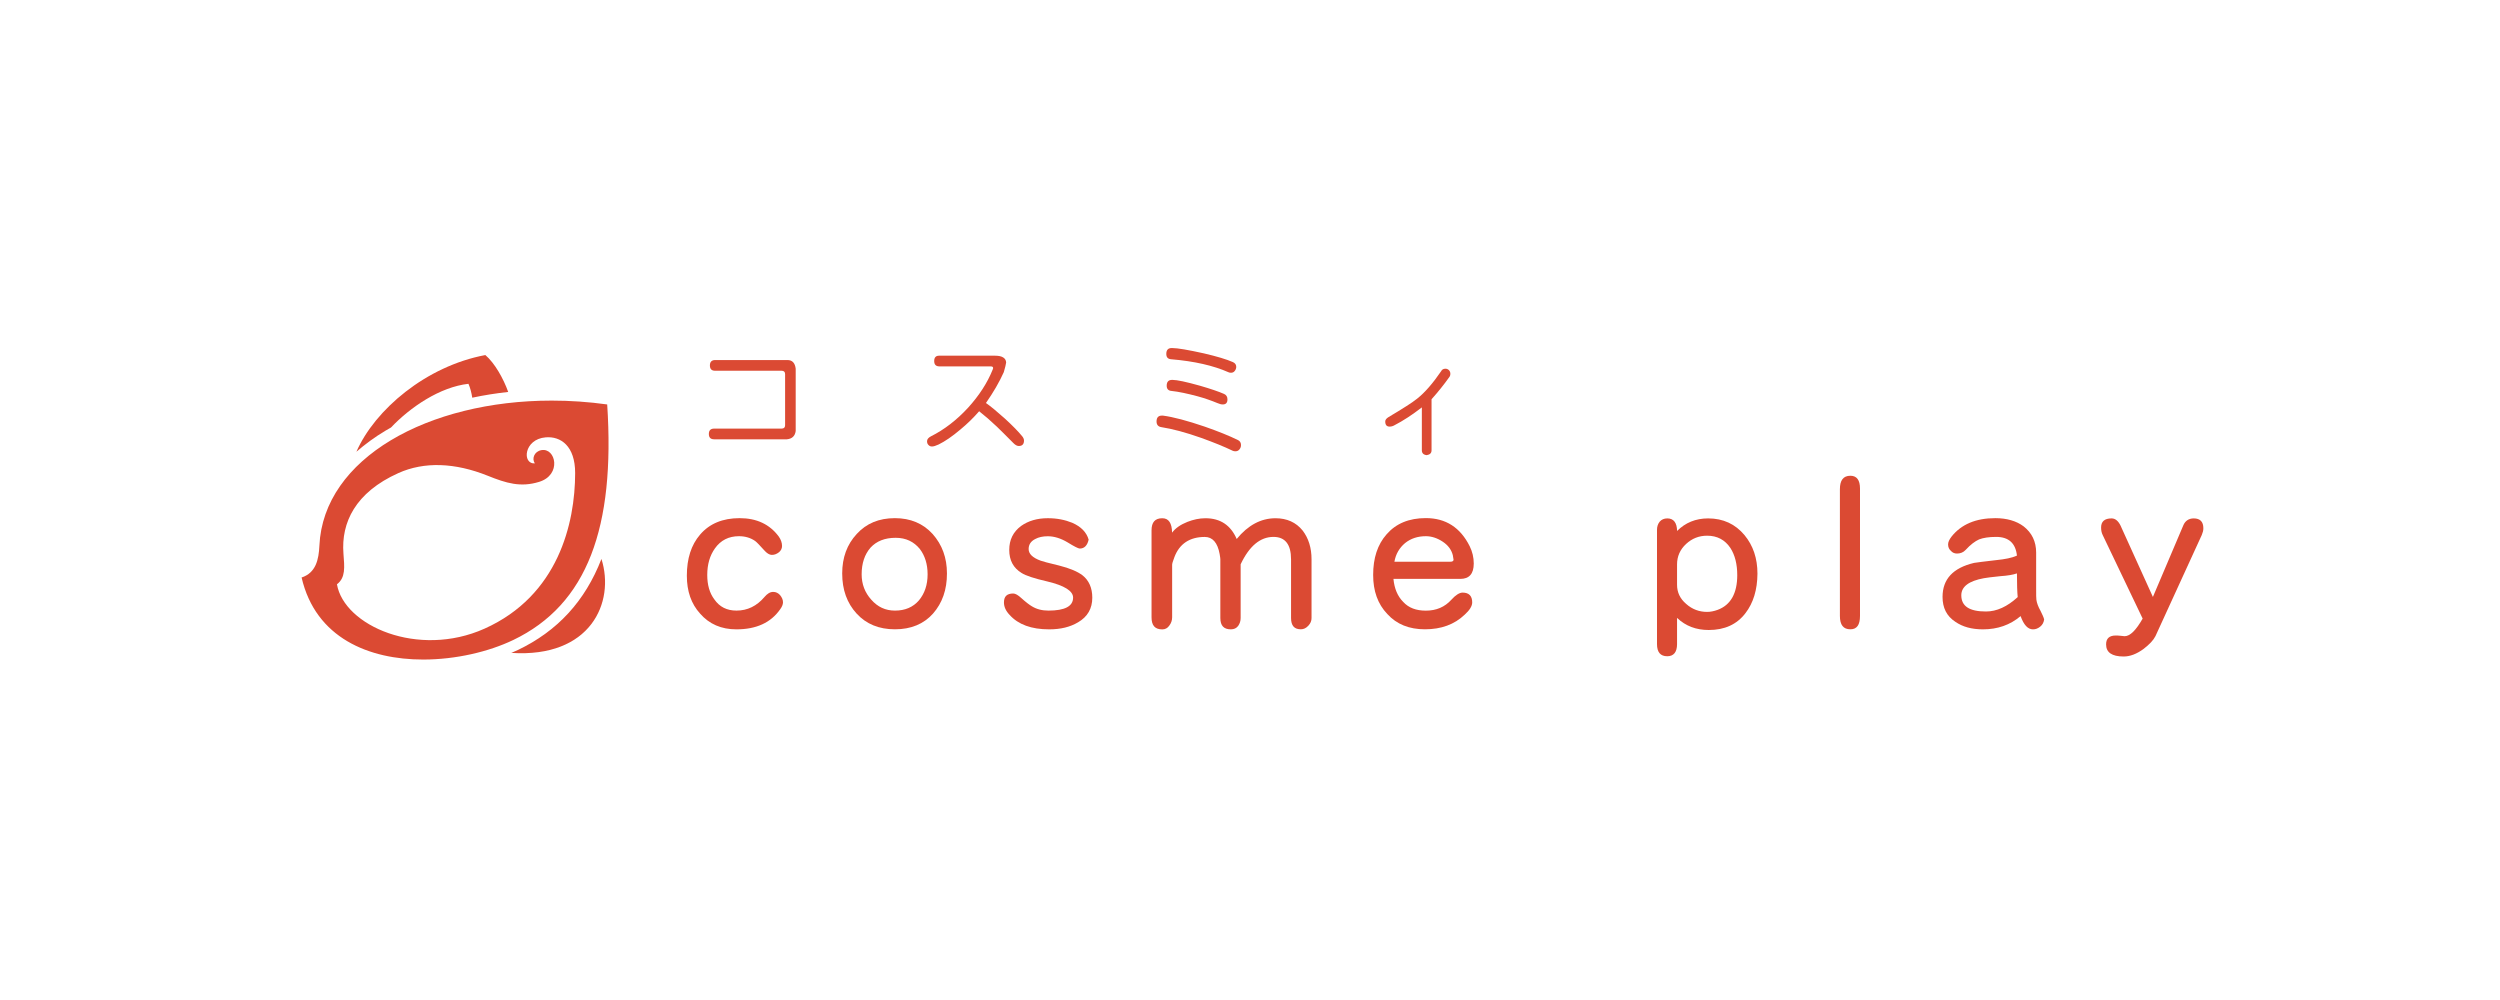 <?xml version="1.0" encoding="utf-8"?>
<!-- Generator: Adobe Illustrator 23.0.2, SVG Export Plug-In . SVG Version: 6.00 Build 0)  -->
<svg version="1.1" id="レイヤー_1" xmlns="http://www.w3.org/2000/svg" xmlns:xlink="http://www.w3.org/1999/xlink" x="0px"
	 y="0px" viewBox="0 0 500 200" style="enable-background:new 0 0 500 200;" xml:space="preserve">
<style type="text/css">
	.st0{display:none;fill:#050505;}
	.st1{display:none;fill-rule:evenodd;clip-rule:evenodd;fill:#C6C6C6;}
	.st2{fill:#FFFFFF;}
	.st3{display:none;}
	.st4{display:inline;}
	.st5{display:inline;fill:#E9728A;}
	.st6{display:none;fill-rule:evenodd;clip-rule:evenodd;fill:#FFFFFF;}
	.st7{display:inline;fill:url(#SVGID_1_);}
	.st8{display:inline;fill:url(#SVGID_2_);}
	.st9{display:inline;fill:url(#SVGID_3_);}
	.st10{display:inline;fill:url(#SVGID_4_);}
	.st11{display:inline;fill:url(#SVGID_5_);}
	.st12{display:inline;fill:url(#SVGID_6_);}
	.st13{display:inline;fill:url(#SVGID_7_);}
	.st14{display:inline;fill:url(#SVGID_8_);}
	.st15{display:inline;fill:url(#SVGID_9_);}
	.st16{display:inline;fill:url(#SVGID_10_);}
	.st17{display:inline;fill:url(#SVGID_11_);}
	.st18{display:inline;fill:#F3A9C9;}
	.st19{display:inline;fill:#B1B1B2;}
	.st20{fill:none;stroke:#FFFFFF;stroke-width:12.459;stroke-linecap:round;stroke-linejoin:round;}
	.st21{fill:#DB4A33;}
</style>
<rect class="st0" width="500" height="200"/>
<rect class="st1" width="500" height="200"/>
<rect class="st2" width="500" height="200"/>
<g id="XMLID_1_" class="st3">
	<g id="XMLID_18_" class="st4">
		<path id="XMLID_36_" d="M55.03,72.89h19.41V75H57.43v29.52h14.18v2.11H57.43v20.79h-2.4V72.89z"/>
		<path id="XMLID_34_" d="M90.01,126.05v2.03c-3.44,0-6.37-1.15-8.8-3.45c-2.42-2.31-3.64-5.25-3.64-8.84v-42.9h2.33v42.9
			c0,2.96,0.98,5.41,2.95,7.35C84.81,125.08,87.2,126.05,90.01,126.05z"/>
		<path id="XMLID_32_" d="M135.01,94.71h2.4l13.45,28.58l6.33-13.31l-7.05-15.12h2.32l5.89,12.87l6.03-13.02h2.18l-7.13,15.27
			l6.26,13.45L179,94.78h2.11l-15.49,33.45l-7.42-15.93l-7.49,15.93L135.01,94.71z"/>
		<path id="XMLID_29_" d="M200.6,128.3h-0.65c-4.6,0-8.62-1.74-12.03-5.2c-3.42-3.46-5.13-7.5-5.13-12.11c0-4.6,1.7-8.59,5.09-11.96
			c3.39-3.37,7.59-5.05,12.58-5.05s9.28,1.99,12.87,5.96l-22.83,22.53c3.15,2.53,6.18,3.78,9.09,3.78c2.91,0,5.51-0.66,7.82-1.99
			c2.3-1.33,4.21-3.11,5.71-5.35v3.71C209.66,126.41,205.49,128.3,200.6,128.3z M199.84,96.02c-3.86,0-7.27,1.49-10.25,4.47
			c-2.98,2.98-4.47,6.41-4.47,10.29s1.28,7.27,3.85,10.18l21.16-21.01C207.12,97.32,203.69,96.02,199.84,96.02z"/>
		<path id="XMLID_27_" d="M229.24,95.94c-2.57,0-4.83,0.97-6.8,2.91c-1.97,1.94-2.95,4.2-2.95,6.76v21.81h-2.33V94.71h2.33v4.87
			c0.87-1.64,2.23-3,4.07-4.07c1.84-1.07,3.9-1.6,6.18-1.6c2.28,0,4.46,0.77,6.54,2.32v2.91C234.16,97.01,231.81,95.94,229.24,95.94
			z"/>
		<path id="XMLID_25_" d="M262.91,72.89h2.33v20l23.05-20h2.91l-24.94,21.74l31.34,32.79h-3.2L265.3,97.11v30.32h-2.4V72.89z"/>
		<path id="XMLID_23_" d="M302.68,127.43h-2.33V94.71h2.33v6.62c2.47-4.95,6.69-7.41,12.65-7.41c4.07,0,7.49,1.41,10.25,4.22
			c2.76,2.81,4.14,6.23,4.14,10.25v19.05h-2.32v-19.05c0-3.34-1.18-6.26-3.53-8.72c-2.35-2.47-5.2-3.71-8.54-3.71
			c-3.34,0-6.29,1.24-8.84,3.71c-2.54,2.47-3.82,5.38-3.82,8.72V127.43z"/>
		<path id="XMLID_21_" d="M377.64,94.71h2.4l13.45,28.58l6.33-13.31l-7.05-15.12h2.32l5.89,12.87l6.03-13.02h2.18l-7.13,15.27
			l6.26,13.45l13.3-28.65h2.11l-15.49,33.45l-7.42-15.93l-7.49,15.93L377.64,94.71z"/>
		<path id="XMLID_19_" d="M433.99,95.87c-1.26,0-2.37,0.41-3.34,1.24c-0.97,0.82-1.45,1.84-1.45,3.05s0.55,2.33,1.63,3.35
			c1.09,1.02,2.4,1.95,3.93,2.8s3.07,1.75,4.62,2.73c1.55,0.97,2.87,2.21,3.96,3.71c1.09,1.5,1.63,3.22,1.63,5.16
			c0,2.86-1.08,5.3-3.23,7.31c-2.16,2.01-4.76,3.02-7.82,3.02c-1.94,0-3.75-0.43-5.42-1.28c-1.67-0.85-2.9-1.97-3.67-3.38v-3.49
			c1.84,4.07,4.8,6.11,8.87,6.11c2.52,0,4.64-0.78,6.36-2.32c1.72-1.55,2.58-3.28,2.58-5.2c0-1.92-0.55-3.53-1.64-4.84
			c-1.09-1.31-2.41-2.42-3.96-3.34c-1.55-0.92-3.09-1.83-4.62-2.73c-1.52-0.9-2.83-1.99-3.92-3.28c-1.09-1.28-1.64-2.78-1.64-4.51
			c0-1.72,0.69-3.17,2.07-4.36c1.38-1.18,3.16-1.78,5.35-1.78c2.18,0,4.05,0.85,5.6,2.54v2.99
			C438.32,97.03,436.36,95.87,433.99,95.87z"/>
	</g>
	<path id="XMLID_17_" class="st5" d="M108.24,104.58c0,0-4.56,2.63-0.83,11.62c3.32-0.83,5.53-1.66,8.99-7.33
		C114.6,107.07,110.73,104.86,108.24,104.58z"/>
	<path id="XMLID_16_" class="st5" d="M102.98,102.24c0,0,4.69-4.11,7.04-4.55c2.2,1.03,7.92,4.04,9.68,11.62
		C116.76,106.64,112.95,102.09,102.98,102.24z"/>
	<path id="XMLID_15_" class="st5" d="M105.89,104.08c0,0-0.54-0.91-3.92-0.32c-1.76,1.67-2.84,3.83-2.84,4.64
		c0,0.81,3.02,6.22,5.23,7.57c0.99,0,0.99,0,0.99,0S102.51,109.75,105.89,104.08z"/>
	<path id="XMLID_14_" class="st5" d="M107.13,118.3c0,0,4.24,2.6,6.57,2.6s6.71-2.6,6.71-2.6s0-5.63-0.82-6.38
		c-0.82-0.74-1.92-1.66-1.92-1.66S115.49,116.39,107.13,118.3z"/>
	<path id="XMLID_13_" class="st5" d="M98.27,106.49c0,0,3.58-12.54,20.15-11.64c-5.45-2.69-13.29-4.78-20.9,2.39
		C96.78,100.22,96.78,105.15,98.27,106.49z"/>
	<path id="XMLID_12_" class="st5" d="M95.76,99.67c0,0-3.8,3.62-2.62,13.89c0.11,0.97,0.63,1.92,1.39,2.54
		c3.11,2.51,6.36,5.82,15.03,5.68C106.41,119.98,94.71,114.62,95.76,99.67z"/>
	<path id="XMLID_11_" class="st5" d="M94.76,117.5c0,0,6.18,13.91,22.25,8.5c5.87-2.16,9.73-9.43,10.51-12.83
		c-2.94,3.71-7.11,8.5-14.99,10.04S95.38,119.66,94.76,117.5z"/>
	<path id="XMLID_10_" class="st5" d="M111.91,96.77c0,0,2.97-1.34,9.97,0c4.61,4.61,6.54,9.75,5.65,12.39
		c-0.89,2.63-4.46,6.35-5.35,7.54C122.32,114.32,123.81,103.46,111.91,96.77z"/>
	<path id="XMLID_9_" class="st5" d="M353.59,105.67c0,0-4.56,2.63-0.83,11.62c3.32-0.83,5.53-1.66,8.99-7.33
		C359.95,108.16,356.08,105.95,353.59,105.67z"/>
	<path id="XMLID_8_" class="st5" d="M348.33,103.33c0,0,4.69-4.11,7.04-4.55c2.2,1.03,7.92,4.04,9.68,11.62
		C362.11,107.73,358.3,103.18,348.33,103.33z"/>
	<path id="XMLID_7_" class="st5" d="M351.24,105.17c0,0-0.54-0.91-3.92-0.32c-1.76,1.67-2.84,3.83-2.84,4.64s3.02,6.22,5.23,7.57
		c0.99,0,0.99,0,0.99,0S347.86,110.84,351.24,105.17z"/>
	<path id="XMLID_6_" class="st5" d="M352.48,119.4c0,0,4.24,2.6,6.57,2.6s6.71-2.6,6.71-2.6s0-5.63-0.82-6.38
		c-0.82-0.74-1.92-1.66-1.92-1.66S360.83,117.48,352.48,119.4z"/>
	<path id="XMLID_5_" class="st5" d="M343.62,107.58c0,0,3.58-12.54,20.15-11.64c-5.45-2.69-13.29-4.78-20.9,2.39
		C342.13,101.32,342.13,106.24,343.62,107.58z"/>
	<path id="XMLID_4_" class="st5" d="M341.1,100.76c0,0-3.8,3.62-2.62,13.89c0.11,0.97,0.63,1.92,1.39,2.54
		c3.11,2.51,6.36,5.82,15.03,5.68C351.76,121.07,340.05,115.71,341.1,100.76z"/>
	<path id="XMLID_3_" class="st5" d="M340.11,118.59c0,0,6.18,13.91,22.25,8.5c5.87-2.16,9.73-9.43,10.51-12.83
		c-2.94,3.71-7.11,8.5-14.99,10.04C350,125.85,340.73,120.75,340.11,118.59z"/>
	<path id="XMLID_2_" class="st5" d="M357.26,97.86c0,0,2.97-1.34,9.97,0c4.61,4.61,6.54,9.75,5.65,12.39s-4.46,6.35-5.35,7.54
		C367.67,115.41,369.16,104.55,357.26,97.86z"/>
</g>
<path class="st6" d="M77.01,81.31h37.23c0.76,0,1.38,0.62,1.38,1.38v0.04c0,0.11-0.01,0.21-0.04,0.32
	c0.43,2.14,0.66,11.23,0.23,12.16c-0.48,1.04-2.36,0.3-4.28-2.59c-1.68-2.52-6.92-7.32-8.24-8.51H91.56v13.36
	c0.79-0.75,2.3-2.33,2.97-4.1c0.94-2.46,0.63-3.36,1.64-3.73c1.01-0.37,2.29,0.07,2.33,0.73c0.03,0.65-0.12,16.29-0.12,16.29
	s-0.38,1.06-1.57,0.7c-1.03-0.31-1.09-1.78-2.41-3.54c-0.74-0.99-1.99-1.85-2.84-2.46v21.07h3.04c0.76,0,1.38,0.62,1.38,1.38v0.04
	c0,0.76-0.62,1.38-1.38,1.38H75.9c-0.76,0-1.38-0.62-1.38-1.38v-0.04c0-0.76,0.62-1.38,1.38-1.38h3.61V84.11h-2.5
	c-0.76,0-1.38-0.62-1.38-1.38v-0.04C75.63,81.93,76.25,81.31,77.01,81.31L77.01,81.31z M343.18,123.04h3.41V84.22h-1.94
	c-0.45,0.77-1.46,2-2.32,3.09c-1.2,1.52-3.47,4.48-3.96,5.17c-0.49,0.69-4.09,5.79-5.45,5.5c-1.35-0.29-0.82-6.36-0.69-8.41
	c0.09-1.56,0.11-4.81,0.12-6.29c-0.05-0.14-0.07-0.29-0.07-0.44V82.8c0-0.76,0.62-1.38,1.38-1.38h38.87c0.76,0,1.38,0.62,1.38,1.38
	v0c0,0.11,0.03,3.52,0,4.78c-0.03,1.28-0.15,9.24-0.34,9.82c-0.2,0.58-1.03,0.97-1.73,0.25c-0.7-0.72-6.1-8.06-7.62-10.15
	c-0.97-1.33-2.09-2.57-2.77-3.28h-4.02v38.82h3.49c0.76,0,1.38,0.62,1.38,1.38v0.04c0,0.76-0.62,1.38-1.38,1.38h-17.74
	c-0.76,0-1.38-0.62-1.38-1.38v-0.04C341.8,123.66,342.42,123.04,343.18,123.04L343.18,123.04z M198.22,80.76
	c11.51,0,20.84,10.02,20.84,22.37s-9.33,22.37-20.84,22.37c-11.5,0-20.83-10.01-20.83-22.37S186.71,80.76,198.22,80.76L198.22,80.76
	z M197.65,83.87c5.94,0,10.77,8.52,10.77,19.04c0,10.51-4.82,19.04-10.77,19.04c-5.95,0-10.77-8.53-10.77-19.04
	C186.88,92.39,191.7,83.87,197.65,83.87L197.65,83.87z M383,81.42h38.87c0.76,0,1.38,0.62,1.38,1.38c0,0,0.28,14.51,0.15,14.91
	c-0.12,0.4-0.33,1.22-1.38,0.93c-1.05-0.29-6.82-8.25-8.46-10.59c-1-1.43-2.08-2.9-2.77-3.83h-12.49v17.03
	c0.48-0.58,1.17-1.48,1.71-2.4c0.91-1.57,1.1-4.3,1.47-4.43c0.37-0.13,1.57-0.45,1.87,0.68c0.3,1.13,0.13,15.18,0.13,15.18
	s-0.5,1.31-1.28,0.99c-0.78-0.33-0.98-1.03-1.25-1.57c-0.28-0.55-0.89-2.28-1.96-3.19c-0.24-0.21-0.47-0.38-0.68-0.53v16.71h15.18
	c1.13-0.68,2.98-1.99,4.2-3.88c1.86-2.89,4.69-7.42,5.17-8.21c0.49-0.79,0.71-0.92,0.71-0.92s1.32-0.66,1.64,0.08
	c0.31,0.74,0.26,1.6,0.26,1.6l-0.29,13.41c0,0-0.29,0.59-1.05,0.7c-0.6,0.09-1.91,0.04-2.43,0.01H383c-0.76,0-1.38-0.62-1.38-1.38
	v-0.04c0-0.76,0.62-1.38,1.38-1.38h3.43V84.22H383c-0.76,0-1.38-0.62-1.38-1.38V82.8C381.62,82.04,382.25,81.42,383,81.42L383,81.42
	z M395.17,78.28c0,0,3.2-6.64,3.52-6.87c0.31-0.22,8.05-1.62,8.35-1.65c0.3-0.03,1.14-0.11,1.24,0.55c0.09,0.66-0.37,1.15-0.37,1.15
	l-4.02,4.7l-7.92,2.94c0,0-0.3,0.17-0.68-0.11C394.9,78.7,395.17,78.28,395.17,78.28L395.17,78.28z M291.77,123.04h3.41V84.22h-1.94
	c-0.45,0.77-1.46,2-2.32,3.09c-1.2,1.52-3.47,4.48-3.96,5.17c-0.5,0.69-4.09,5.79-5.45,5.5c-1.35-0.29-0.82-6.36-0.7-8.41
	c0.09-1.56,0.12-4.81,0.12-6.29c-0.05-0.14-0.07-0.29-0.07-0.44V82.8c0-0.76,0.62-1.38,1.38-1.38h38.87c0.76,0,1.38,0.62,1.38,1.38
	v0c0.01,0.11,0.03,3.52,0.01,4.78c-0.03,1.28-0.15,9.24-0.34,9.82c-0.2,0.58-1.03,0.97-1.73,0.25c-0.69-0.72-6.1-8.06-7.62-10.15
	c-0.97-1.33-2.09-2.57-2.77-3.28h-4.02v38.82h3.49c0.76,0,1.38,0.62,1.38,1.38v0.04c0,0.76-0.62,1.38-1.38,1.38h-17.73
	c-0.76,0-1.38-0.62-1.38-1.38v-0.04C290.39,123.66,291.01,123.04,291.77,123.04L291.77,123.04z M229.8,123.04h4.45V84.27h-4.45
	c-0.76,0-1.38-0.62-1.38-1.38v-0.04c0-0.76,0.62-1.38,1.38-1.38h30.99c0.12,0,0.23,0.01,0.33,0.04l0.16-0.02
	c8.98-0.25,14.11,15.65,0.63,19.51c0,0,4.74,1.47,4.95,5.12c0.21,3.65-0.38,10.3,0.45,11.25c0.82,0.96,1.74-0.36,1.77-1.22
	c0.03-0.86,0.33-1.85,1.26-1.72c0.93,0.13,1.99,0.11,2.27,1.69c0.27,1.58-1.31,6.52-4.64,8.65c-3.33,2.13-8.45,1.94-10.26-0.28
	c-3.51-4.3,1.99-20.2-4-21.3c-1.97-0.36-7.59-0.06-9.01-0.11v19.96h6.96c0.76,0,1.38,0.62,1.38,1.38v0.04
	c0,0.76-0.62,1.38-1.38,1.38H229.8c-0.76,0-1.38-0.62-1.38-1.38v-0.04C228.41,123.66,229.04,123.04,229.8,123.04L229.8,123.04z
	 M244.7,99.69l9.77-0.32c5.03-2.56,5.85-11.84-1.37-15.1h-8.39V99.69L244.7,99.69z M125.49,122.42h4.11V84.27h-4.11
	c-0.76,0-1.38-0.62-1.38-1.38v-0.04c0-0.76,0.62-1.38,1.38-1.38h19.97c0.76,0,1.38,0.62,1.38,1.38v0.04c0,0.76-0.62,1.38-1.38,1.38
	h-4.09v38.16h14.23c0.99-1.52,4.59-7.05,6.3-10.3c2-3.79,4.09-5.4,5.37-4.95c1.29,0.45,1.06,1.24,1.06,1.24s-0.57,14.78-0.56,15.64
	c0.01,0.85-0.44,0.87-1.06,1.02l0,0c-0.18,0.09-0.4,0.15-0.62,0.15h-40.61c-0.76,0-1.38-0.62-1.38-1.38v-0.04
	C124.11,123.04,124.73,122.42,125.49,122.42L125.49,122.42z"/>
<g class="st3">
	<linearGradient id="SVGID_1_" gradientUnits="userSpaceOnUse" x1="37.531" y1="103.618" x2="77.196" y2="103.618">
		<stop  offset="5.618000e-03" style="stop-color:#5B100E"/>
		<stop  offset="0.084" style="stop-color:#96501C"/>
		<stop  offset="0.382" style="stop-color:#D3A14C"/>
		<stop  offset="0.562" style="stop-color:#FFF7E3"/>
		<stop  offset="0.803" style="stop-color:#DEBD91"/>
		<stop  offset="0.898" style="stop-color:#BB7D34"/>
		<stop  offset="0.955" style="stop-color:#A55900"/>
	</linearGradient>
	<path class="st7" d="M71.91,86.93c-1.81,0-3.55-0.09-5.24-0.17l-0.42-0.02v1.39l0.39,0.01c0.68,0.02,1.49,0.09,2.06,0.15l0.4,0.04
		c0.22,0.02,0.73,0.11,0.73,0.49c0,1.89-1.17,6.65-2.13,9.22c-1.39,3.69-5.87,14.32-6.87,16.64c-4.21-10.4-5.24-13.22-8.46-22.13
		l-0.19-0.53c-0.38-1.05-1.18-3.23-1.2-3.52c0-0.08,0-0.21,0.32-0.26c0.59-0.09,2.35-0.09,3.19-0.09h0.4v-1.4l-0.42,0.02
		c-3.01,0.12-6.21,0.17-9.52,0.17c-3.72,0-5.98-0.1-7-0.17l-0.43-0.03v1.4l2.61,0.1c0.94,0.04,1.01,0.05,1.22,0.67
		c0.63,1.64,1.49,3.79,2.36,5.95l1.22,3.04c1.16,2.88,7.26,19.16,8.36,22.34l0.09,0.27h6.68l0.1-0.26c1.65-4.23,1.85-4.73,3.47-8.38
		c0.9-2.14,1.42-3.36,1.94-4.58l0.13-0.31c0.52-1.2,1.07-2.49,2.02-4.75c2.34-5.53,5.62-12.5,6.6-13.66
		c0.14-0.18,0.41-0.32,2.48-0.41l0.38-0.02v-1.4l-0.42,0.02C75.28,86.84,73.12,86.93,71.91,86.93z M54.35,119.1
		c-0.68-1.96-1.67-4.6-2.59-7.09l-0.06-0.16c-0.57-1.54-1.12-3.01-1.56-4.22c-1.19-3.09-2.04-5.31-2.71-7.05
		c-1.41-3.68-1.94-5.05-3.02-7.66c-0.37-0.95-0.65-1.65-0.89-2.24c-0.41-1.03-0.64-1.6-0.92-2.4h4.6l11.83,30.82H54.35z"/>
	<linearGradient id="SVGID_2_" gradientUnits="userSpaceOnUse" x1="80.737" y1="103.624" x2="108.211" y2="103.624">
		<stop  offset="5.618000e-03" style="stop-color:#5B100E"/>
		<stop  offset="0.084" style="stop-color:#96501C"/>
		<stop  offset="0.382" style="stop-color:#D3A14C"/>
		<stop  offset="0.562" style="stop-color:#FFF7E3"/>
		<stop  offset="0.803" style="stop-color:#DEBD91"/>
		<stop  offset="0.898" style="stop-color:#BB7D34"/>
		<stop  offset="0.955" style="stop-color:#A55900"/>
	</linearGradient>
	<path class="st8" d="M106.58,116.54c-2.83,1.23-6.06,2.43-11.48,2.43c-1.61,0-1.61-0.1-1.61-0.68c-0.17-5.77-0.19-13.2-0.19-14.92
		c3.69,0,5.96,0.01,9.09,1.18c0.05,0.49,0.11,1.35,0.16,2.11l0.12,1.55h1.4l-0.04-0.44c-0.14-1.5-0.2-3.35-0.2-5.64
		c0-2.63,0.1-4.37,0.16-5.18l0.03-0.43h-1.35l-0.03,0.37c-0.07,0.98-0.25,3.19-0.3,3.81c-2.37,1.2-5.75,1.21-9.04,1.21
		c0-4.35,0-10.84,0.28-13.34c0-0.11,0-0.3,1.33-0.3c5.59,0,7.98,0.19,10.82,2.22c0,1.56,0.06,2.76,0.2,3.85l0.04,0.35h1.39
		l-0.03-0.43c-0.03-0.54-0.07-1.42-0.07-3.41c0-1.94,0.04-3.03,0.08-3.68l0.02-0.45l-0.45,0.03c-2.65,0.16-10.85,0.16-13.55,0.16
		c-4.02,0-8.17,0-12.22-0.17l-0.42-0.02v1.4l0.39,0.01c1.92,0.04,3,0.15,3.1,0.15h0c0.15,0.32,0.41,2.67,0.41,14.85
		c0,3.28-0.08,7.03-0.15,10.65l-0.08,4.11c-0.04,0.93-0.06,0.98-0.13,1.04c-0.18,0.06-1.23,0.13-3.15,0.14l-0.4,0v1.4l0.42-0.02
		c2-0.09,4.24-0.17,7.71-0.17c9.52,0,14.8,0.09,18.7,0.18l0.41,0.01l0-0.41c0.01-2.3,0.09-5.04,0.21-6.99l0.03-0.43h-1.35
		L106.58,116.54z M85.68,88.28h4.41v30.68h-4.46c0.23-2.45,0.31-11.26,0.31-16.69C85.95,98.06,85.86,90.93,85.68,88.28z"/>
	<linearGradient id="SVGID_3_" gradientUnits="userSpaceOnUse" x1="111.752" y1="103.619" x2="150.533" y2="103.619">
		<stop  offset="5.618000e-03" style="stop-color:#5B100E"/>
		<stop  offset="0.084" style="stop-color:#96501C"/>
		<stop  offset="0.382" style="stop-color:#D3A14C"/>
		<stop  offset="0.562" style="stop-color:#FFF7E3"/>
		<stop  offset="0.803" style="stop-color:#DEBD91"/>
		<stop  offset="0.898" style="stop-color:#BB7D34"/>
		<stop  offset="0.955" style="stop-color:#A55900"/>
	</linearGradient>
	<path class="st9" d="M145.53,86.93c-1.96,0-3.98-0.09-5.75-0.17l-0.42-0.02v1.39l0.38,0.02c0.73,0.04,2.32,0.19,2.67,0.22
		c0.64,0.05,0.65,0.09,0.68,0.24c0.58,2.36,0.91,6.6,1.02,8.73c0.06,0.99,0.09,5.36,0.09,12.64c-0.49-0.52-0.91-0.99-2.31-2.55
		l-1.44-1.61c-7.15-7.82-9.42-10.31-13.97-15.64c-0.4-0.44-2.04-2.55-2.6-3.26l-0.14-0.18l-0.22,0.02
		c-0.75,0.08-2.67,0.17-4.58,0.17c-2.67,0-4.56-0.08-6.26-0.17l-0.42-0.02v1.4l0.39,0.01c1.05,0.04,3.38,0.18,3.69,0.24
		c0.06,0.09,0.06,0.57,0.06,1.08c0,0.18,0.02,0.75,0.04,1.35c0.02,0.67,0.05,1.38,0.05,1.63v12.06c0,8.78-1.2,13.65-1.47,14.35
		c-0.12,0.05-0.67,0.23-2.88,0.24l-0.4,0v1.4l0.43-0.03c1.08-0.09,3.4-0.16,5.18-0.16c1.9,0,3.44,0.08,5.19,0.17l0.42,0.02v-1.39
		l-0.39-0.01c-1.23-0.04-2.29-0.09-2.95-0.13c-0.32-0.04-0.41-0.05-0.58-0.75c-1.07-4.36-1.07-8.86-1.07-20.88v-2.86l8.27,9.13
		c5.08,5.77,5.95,6.73,9.6,10.76l1.01,1.12c0.41,0.44,1.71,1.95,2.79,3.21l1.57,1.81h4.55l-0.01-0.41
		c-0.07-2.38-0.08-13.81-0.08-17.26c0-8.74,1.23-13.88,1.49-14.34c0.18-0.13,1.19-0.29,2.96-0.34l0.39-0.01v-1.4l-0.42,0.02
		C148.54,86.85,147.02,86.93,145.53,86.93z M117.94,92.54v-4.26h2.49l23.82,26.56l0.05,4.26h-2.48
		C140.49,117.57,121.27,95.93,117.94,92.54z"/>
	<linearGradient id="SVGID_4_" gradientUnits="userSpaceOnUse" x1="154.074" y1="103.617" x2="191.226" y2="103.617">
		<stop  offset="5.618000e-03" style="stop-color:#5B100E"/>
		<stop  offset="0.084" style="stop-color:#96501C"/>
		<stop  offset="0.382" style="stop-color:#D3A14C"/>
		<stop  offset="0.562" style="stop-color:#FFF7E3"/>
		<stop  offset="0.803" style="stop-color:#DEBD91"/>
		<stop  offset="0.898" style="stop-color:#BB7D34"/>
		<stop  offset="0.955" style="stop-color:#A55900"/>
	</linearGradient>
	<path class="st10" d="M185.94,86.58c-2.24,0-4.29-0.08-5.46-0.16l-0.43-0.03v1.39l0.38,0.02c0.73,0.04,1.32,0.1,1.77,0.15
		l0.23,0.02c0.92,0.09,0.98,0.09,1.2,1.17c1.09,4.87,1.3,10.05,1.3,17.34c0,4.07-0.35,5.36-1.33,6.97
		c-2.05,3.34-5.43,4.04-7.91,4.04c-4.51,0-7.73-2.21-8.59-5.92c-0.41-1.76-0.41-3.42-0.41-10.45c0-5.82,0-8.47,0.19-12.28
		c0.04-0.77,0.12-0.81,0.15-0.83c0.24-0.08,1.91-0.21,3.22-0.22l0.39-0.01v-1.4l-0.43,0.03c-1.61,0.11-4.44,0.17-7.56,0.17
		c-2.77,0-5.39-0.09-8.18-0.18l-0.41-0.01v1.4l0.39,0.01c0.53,0.02,0.89,0.03,1.27,0.05c0.42,0.02,0.72,0.03,1.25,0.03
		c0.74,0,0.77,0.1,0.82,0.91c0.19,5.17,0.19,13.28,0.19,17.64c0,3.4,0,6.92,2.35,9.8c1.41,1.72,4.87,4.61,12.1,4.61
		c5.95,0,10.15-2.24,12.49-6.67c1.07-2.04,1.41-3.3,1.41-10.53c0-6.24,0.23-9.29,0.6-12.18c0.09-0.69,0.47-3.06,0.58-3.31
		c0.2-0.11,1.41-0.27,3.32-0.36l0.38-0.02v-1.4l-0.73,0.04C188.82,86.51,187.23,86.58,185.94,86.58z M164.42,113.52
		c2.38,5.03,8.38,5.42,10.16,5.42c1.73,0,3.38-0.27,4.93-0.81c-1.62,0.93-4.1,1.46-6.89,1.46c-2.37,0-6.8-0.37-9.94-2.82
		c-2.51-1.96-3.4-4.46-3.4-9.55c0-7.86,0-13.06-0.27-19.3h4.46v18.74C163.48,110.28,163.52,111.63,164.42,113.52z"/>
	<linearGradient id="SVGID_5_" gradientUnits="userSpaceOnUse" x1="194.768" y1="103.627" x2="219.953" y2="103.627">
		<stop  offset="5.618000e-03" style="stop-color:#5B100E"/>
		<stop  offset="0.084" style="stop-color:#96501C"/>
		<stop  offset="0.382" style="stop-color:#D3A14C"/>
		<stop  offset="0.562" style="stop-color:#FFF7E3"/>
		<stop  offset="0.803" style="stop-color:#DEBD91"/>
		<stop  offset="0.898" style="stop-color:#BB7D34"/>
		<stop  offset="0.955" style="stop-color:#A55900"/>
	</linearGradient>
	<path class="st11" d="M216.13,101.8c-1.38-0.83-3.25-1.37-10.04-3.18c-3.24-0.87-5.92-1.87-5.92-5.34c0-3.28,2.99-5.66,7.1-5.66
		c4.53,0,6.98,2.33,8.54,3.89c-0.04,1.63-0.05,2.27,0.03,3.56l0.02,0.38h1.35l-0.01-0.41c-0.03-1.63,0.01-2.34,0.22-5.85l0.07-1.25
		l-0.28-0.1c-4.16-1.49-8.08-1.66-9.57-1.66c-8.06,0-12.87,4.15-12.87,11.1c0,1.37,0.26,4.8,2.69,7.07
		c1.84,1.74,3.53,2.22,11.22,4.22c3.42,0.95,5.27,2.08,5.27,5.33c0,3.46-3.01,5.7-7.66,5.7c-5.91,0-9.04-3.93-9.52-4.58l0-2.66
		l-0.05-2.3h-1.35l0,0.4c-0.01,1.04-0.07,6.36-0.26,8.7l-0.03,0.32l0.31,0.09c3.27,0.98,6.84,1.47,10.61,1.47
		c2.98,0,6.46-0.33,9.71-2.82c2.81-2.15,4.24-5.17,4.24-8.98C219.95,105.77,218.74,103.4,216.13,101.8z M215.25,113.68
		c0-4.67-3.95-5.71-7.44-6.63l-0.8-0.21c-2.54-0.66-5.42-1.41-7.04-2.25c-2.4-1.22-3.89-4-3.89-7.25c0-2.53,0.74-4.66,2.25-6.49
		c0.9-1.07,1.75-1.63,2.53-2.04c-1.17,1.05-2.55,2.74-2.55,6.02c0,5.15,3.81,6.24,6.32,6.95c0.43,0.12,1.43,0.4,2.56,0.71l0.18,0.05
		c1.79,0.49,3.82,1.05,4.43,1.24c1.76,0.56,5.88,1.86,5.88,6.92c0,1.6-0.46,3.21-1.33,4.64c-0.95,1.54-1.95,2.29-2.88,2.85
		C214.3,117.31,215.25,115.96,215.25,113.68z"/>
	<linearGradient id="SVGID_6_" gradientUnits="userSpaceOnUse" x1="242.618" y1="103.623" x2="289.498" y2="103.623">
		<stop  offset="5.618000e-03" style="stop-color:#5B100E"/>
		<stop  offset="0.084" style="stop-color:#96501C"/>
		<stop  offset="0.382" style="stop-color:#D3A14C"/>
		<stop  offset="0.562" style="stop-color:#FFF7E3"/>
		<stop  offset="0.803" style="stop-color:#DEBD91"/>
		<stop  offset="0.898" style="stop-color:#BB7D34"/>
		<stop  offset="0.955" style="stop-color:#A55900"/>
	</linearGradient>
	<path class="st12" d="M283.33,86.93c-1.73,0-3.56-0.06-5.45-0.17l-0.31-0.02l-0.1,0.29c-0.63,1.93-2.21,5.79-4.3,10.07l-4.01,8.48
		c-0.33,0.72-0.58,1.26-0.79,1.72c-0.4,0.85-0.68,1.45-1.11,2.48l-0.2-0.38c-5.46-10.29-6.93-13.06-9.74-18.86
		c-1.23-2.45-1.49-3.01-1.69-3.53l-0.11-0.27l-0.29,0.01c-1.77,0.09-3.59,0.18-5.47,0.18c-2.21,0-4.44-0.08-6.73-0.17l-0.42-0.02
		v1.4l2.06,0.05l0.14,0.01c1.13,0.13,1.17,0.16,1.36,0.49c1.24,2.06,1.29,2.21,1.29,3.94l-0.05,9.45c0,1.12-0.02,6.89-0.42,10.42
		c-0.43,3.76-1.03,6.09-1.16,6.34c-0.03,0.03-0.42,0.24-2.82,0.26l-0.4,0v1.4l0.59-0.03c1.71-0.08,3.33-0.16,4.69-0.16
		c1.85,0,3.82,0.06,5.42,0.16l0.43,0.03v-1.4l-0.4,0c-1.93-0.02-3.02-0.1-3.2-0.17c-0.45-0.34-0.94-3.64-1.11-6.52
		c-0.14-2.23-0.14-8.07-0.14-10.56v-8.23c0.18,0.35,0.74,1.39,0.74,1.39c0.46,0.87,1.12,2.1,2.4,4.56c1.3,2.55,1.94,3.77,2.68,5.2
		c0,0,1.25,2.39,2.06,3.97c1.66,3.18,4.27,8.41,5.83,11.53l0.11,0.22h1.36l2.59-6.12c0.46-1.08,2.47-5.38,3.99-8.6
		c1.05-2.24,1.67-3.57,1.74-3.73l0.97-2.07c1.86-3.96,2.34-4.98,3.41-7.47v12.15c0,8.13-0.16,13.76-0.34,14.26
		c-0.07,0.04-0.51,0.19-3.08,0.19l-0.4,0v1.4l0.42-0.02c1.76-0.07,5.27-0.17,9.06-0.17c2.82,0,5.34,0.08,6.48,0.16l0.43,0.03v-1.4
		l-0.4,0c-2.64-0.01-3.18-0.16-3.25-0.16c0,0-0.01,0-0.01,0c-0.48-1.31-0.17-27.04-0.06-29.45c0.04-1.07,0.07-1.11,0.2-1.16
		c0.19-0.07,1.29-0.16,3.26-0.18l0.4,0v-1.4l-0.42,0.02C287.12,86.85,285.21,86.93,283.33,86.93z M278.04,89.64
		c0.07-0.26,0.33-0.88,0.47-1.23l0.05-0.12h3.67v30.68h-4.37c0.19-3.17,0.22-7.42,0.22-12.83
		C278.09,99.09,278.09,93.52,278.04,89.64z M258.52,109.19c-2.29-4.46-5.12-9.95-7.07-13.67c-0.64-1.15-3.24-5.88-3.96-7.23h4.86
		l13.26,25.26l-2.21,5.13c-0.32-0.57-0.68-1.28-2.4-4.66l-0.79-1.55L258.52,109.19z"/>
	<linearGradient id="SVGID_7_" gradientUnits="userSpaceOnUse" x1="292.255" y1="103.615" x2="330.802" y2="103.615">
		<stop  offset="5.618000e-03" style="stop-color:#5B100E"/>
		<stop  offset="0.084" style="stop-color:#96501C"/>
		<stop  offset="0.382" style="stop-color:#D3A14C"/>
		<stop  offset="0.562" style="stop-color:#FFF7E3"/>
		<stop  offset="0.803" style="stop-color:#DEBD91"/>
		<stop  offset="0.898" style="stop-color:#BB7D34"/>
		<stop  offset="0.955" style="stop-color:#A55900"/>
	</linearGradient>
	<path class="st13" d="M328.31,119.05c-0.19,0-0.45-0.03-0.61-0.19c-0.35-0.43-2.6-5.77-2.97-6.68c-0.77-1.92-1.56-3.86-2.35-5.81
		l-0.06-0.15c-2.59-6.4-5.28-13.02-7.47-19.23l-0.11-0.3l-0.32,0.04c-0.47,0.06-1.13,0.06-1.72,0.06c-0.54,0-1.05,0-1.45-0.05
		l-0.3-0.04l-0.12,0.28c-1.16,2.75-7.03,16.7-9.41,21.53c-1.8,3.66-5.02,9.16-5.85,10.26c-0.22,0.26-0.41,0.28-2.95,0.37l-0.39,0.01
		v1.4l0.41-0.01c0.75-0.02,1.42-0.05,2.07-0.09c0.96-0.05,1.87-0.09,2.89-0.09c0.99,0,2.26,0.05,3.47,0.11l2.14,0.08v-1.4l-0.4,0
		c-1.63-0.01-2.44-0.11-2.63-0.14c-0.16-0.04-0.42-0.09-0.47-0.17c0-0.49,0.53-2.48,3.02-9.2l0.16-0.42
		c1.82-0.25,4.98-0.27,5.92-0.27c0.87,0,3.8,0.02,5.32,0.27l3.54,8.86c0.09,0.21,0.29,0.72,0.3,0.93c-0.08,0.05-0.42,0.05-0.69,0.05
		c-0.96,0.08-1.64,0.09-2.13,0.09l-0.4,0v1.4l0.42-0.01c2.31-0.08,5.79-0.17,8.64-0.17c2.21,0,4.41,0.09,6.54,0.17l0.42,0.02v-1.4
		l-0.39-0.01C329.75,119.12,328.62,119.08,328.31,119.05z M323.95,119h-4.45l-10.06-25.02c0.36-0.93,1.09-2.61,1.79-4.24l0.55-1.27
		L323.95,119z M308.76,95.63c0.41,1.01,1.28,3.19,2.17,5.42c1.44,3.6,2.3,5.76,2.55,6.34c-1.38,0.23-3.91,0.25-4.68,0.25
		c-1.44,0-3.56-0.08-5.14-0.26L308.76,95.63z"/>
	<linearGradient id="SVGID_8_" gradientUnits="userSpaceOnUse" x1="333.559" y1="103.631" x2="368.941" y2="103.631">
		<stop  offset="5.618000e-03" style="stop-color:#5B100E"/>
		<stop  offset="0.084" style="stop-color:#96501C"/>
		<stop  offset="0.382" style="stop-color:#D3A14C"/>
		<stop  offset="0.562" style="stop-color:#FFF7E3"/>
		<stop  offset="0.803" style="stop-color:#DEBD91"/>
		<stop  offset="0.898" style="stop-color:#BB7D34"/>
		<stop  offset="0.955" style="stop-color:#A55900"/>
	</linearGradient>
	<path class="st14" d="M366.3,118.98c-0.14-0.05-0.64-0.5-2.32-3.03l-8.14-12.32c5.47-0.73,7.92-4.92,7.92-8.8
		c0-3.69-1.87-8.08-10.78-8.08c-1.47,0-2.93,0.04-4.6,0.08c-1.95,0.05-4.15,0.11-6.85,0.11c-4.08,0-6.36-0.09-7.56-0.16l-0.43-0.03
		v1.4l0.38,0.02c1.76,0.08,2.82,0.22,3.15,0.32c0.25,1.23,0.34,10.3,0.34,14.4c0,4.63-0.09,11.6-0.14,13.44
		c-0.04,0.46-0.09,1.54-0.09,1.97c0,0.71-0.11,0.73-0.31,0.77c-0.64,0.05-2.36,0.05-2.92,0.05h-0.4v1.4l0.42-0.02
		c1.49-0.08,4.33-0.17,7.33-0.17c2.83,0,5.62,0.09,8.32,0.18l0.41,0.01v-1.4l-0.39-0.01c-1.13-0.03-2.47-0.09-2.72-0.13
		c-0.68-0.04-0.68-0.04-0.71-0.28c-0.11-0.66-0.16-5.39-0.14-14.07v-0.27l10.12,15.95l0.19,0.2l0.24-0.02
		c1.15-0.09,2.24-0.17,5.3-0.17c2.79,0,4.9,0.09,6.59,0.17l0.42,0.02v-1.41l-1.22,0.01C366.99,119.11,366.52,119.07,366.3,118.98z
		 M350.99,101.52c-1.48,0.63-3.15,0.64-4.91,0.64c0-2.74,0.08-12.55,0.3-13.8c0.24-0.08,1.1-0.08,2-0.08c3.86,0,6.26,2.58,6.26,6.73
		C354.65,98.06,353.22,100.61,350.99,101.52z M351.98,102.29c3.69-1.87,3.97-6.08,3.97-7.32c0-4.49-2.38-6.26-3.59-6.97
		c4.97,0.02,8.06,2.76,8.06,7.15c0,3.5-2.09,7.66-7.99,7.88l-0.7,0.03l10.32,15.9h-5.03l-10.14-15.69
		C348.16,103.28,350.15,103.23,351.98,102.29z M338.45,88.29h4.42v30.68h-4.42c0.19-4.1,0.27-10.18,0.27-14.41v-3.26
		C338.73,97.81,338.63,91.23,338.45,88.29z"/>
	<linearGradient id="SVGID_9_" gradientUnits="userSpaceOnUse" x1="371.698" y1="103.628" x2="402.052" y2="103.628">
		<stop  offset="5.618000e-03" style="stop-color:#5B100E"/>
		<stop  offset="0.084" style="stop-color:#96501C"/>
		<stop  offset="0.382" style="stop-color:#D3A14C"/>
		<stop  offset="0.562" style="stop-color:#FFF7E3"/>
		<stop  offset="0.803" style="stop-color:#DEBD91"/>
		<stop  offset="0.898" style="stop-color:#BB7D34"/>
		<stop  offset="0.955" style="stop-color:#A55900"/>
	</linearGradient>
	<path class="st15" d="M394.55,102.24c2.29-0.77,6.62-2.55,6.62-8.11c0-1.91-0.55-4.53-3.18-6.15c-2-1.21-5.05-1.23-7.11-1.23
		c-0.03,0-0.21,0-0.21,0c-2.8,0.09-5.69,0.18-8.61,0.18c-3.23,0-6.42-0.08-9.95-0.18l-0.41-0.01v1.39l0.39,0.01
		c0.65,0.02,2.18,0.1,2.63,0.15c0.37,0.04,0.44,0.06,0.48,0.14c0.23,0.68,0.37,8.69,0.37,13.97c0,14.05-0.29,16.24-0.4,16.5
		c-0.15,0.19-1.63,0.19-3.07,0.19l-0.4,0v1.4l0.42-0.02c1.43-0.06,4.34-0.17,7.85-0.17c1.52,0,3.03,0.05,4.61,0.09
		c1.54,0.05,3.07,0.09,4.61,0.09c3.92,0,6.03-0.34,7.78-1.27c1.53-0.81,5.09-3.29,5.09-8.76
		C402.05,103.93,396.86,102.64,394.55,102.24z M376.63,89.45l-0.04-1.16h4.42v30.68h-4.42c0.18-4.43,0.27-9.34,0.27-14.6v-3.72
		C376.86,96.24,376.75,92.95,376.63,89.45z M387.85,101.93c-0.7,0.17-2.73,0.18-3.63,0.18c0-3.89,0.06-12.47,0.23-13.51
		c0.03-0.34,0.08-0.36,0.63-0.36c2.73,0,4.1,0,5.46,1.27c1.47,1.32,1.78,3.57,1.78,5.22C392.32,96.56,391.89,100.92,387.85,101.93z
		 M384.22,103.46h0.26c3.35,0,8.4,0,8.4,7.52c0,2.89-0.81,5.16-2.34,6.57c-0.7,0.67-1.94,1.55-4.57,1.55c-0.6,0-1.34,0-1.5-0.16
		c-0.05-0.05-0.06-0.16-0.06-0.3c-0.14-1.24-0.18-7.51-0.18-10.18V103.46z M394.98,118.01c-1.39,0.9-2.85,1.11-4.68,1.21
		c3.41-1.7,3.89-5.22,3.89-8.47c0-4.36-1.85-7.25-5.1-8c1.53-0.62,4.54-2.23,4.54-7.97c0-4.54-1.87-5.99-3.11-6.72
		c4.88,0.12,7.35,2.27,7.35,6.4c0,4.46-2.86,6.31-5.95,7.63l-1.13,0.49l1.2,0.27c4.43,1,6.67,3.6,6.67,7.71
		C398.65,113.69,397.21,116.61,394.98,118.01z"/>
	<linearGradient id="SVGID_10_" gradientUnits="userSpaceOnUse" x1="404.809" y1="103.625" x2="432.239" y2="103.625">
		<stop  offset="5.618000e-03" style="stop-color:#5B100E"/>
		<stop  offset="0.084" style="stop-color:#96501C"/>
		<stop  offset="0.382" style="stop-color:#D3A14C"/>
		<stop  offset="0.562" style="stop-color:#FFF7E3"/>
		<stop  offset="0.803" style="stop-color:#DEBD91"/>
		<stop  offset="0.898" style="stop-color:#BB7D34"/>
		<stop  offset="0.955" style="stop-color:#A55900"/>
	</linearGradient>
	<path class="st16" d="M430.51,116.45c-1.97,1.08-5.48,1.89-6.8,2.1c-1.55,0.27-4.02,0.42-5.66,0.42c-0.37,0-0.49,0-0.58-0.64
		c-0.14-1.62-0.14-4.49-0.14-15.17c0-4.04,0-8.61,0.23-13.73c0.05-0.99,0.15-1.11,0.42-1.15c0.21-0.05,1.81-0.13,3.1-0.14l0.4,0
		v-0.98l-0.11-0.41l-0.41,0.01c-2.47,0.08-5.03,0.17-7.5,0.17c-2.73,0-5.56-0.09-8.22-0.18l-0.41-0.01v1.4l0.4,0
		c1.27,0.01,2.77,0.1,3.01,0.14c0.12,0.03,0.18,0.04,0.22,0.77c0.23,4.32,0.28,8.1,0.28,12.8c0,5.34-0.09,14.35-0.23,16.34
		c-0.05,0.71-0.1,0.74-0.32,0.78c-0.38,0.07-2.01,0.12-2.96,0.13l-0.39,0.01v1.4l0.41-0.01c4.36-0.07,12.83-0.18,20.52-0.18
		c1.35,0,4.1,0.08,5.76,0.17l0.41,0.02l0.14-4.63c0.04-0.39,0.15-2.06,0.18-2.83l0.02-0.42h-1.4L430.51,116.45z M409.96,96.06
		l-0.01-0.85c-0.03-2.95-0.06-5.82-0.07-6.93h4.24v30.68h-4.33l0.09-4.4c0.14-3.91,0.14-9.04,0.14-11.5
		C410.02,101.95,409.99,99.04,409.96,96.06z"/>
	<linearGradient id="SVGID_11_" gradientUnits="userSpaceOnUse" x1="434.995" y1="103.624" x2="462.469" y2="103.624">
		<stop  offset="5.618000e-03" style="stop-color:#5B100E"/>
		<stop  offset="0.084" style="stop-color:#96501C"/>
		<stop  offset="0.382" style="stop-color:#D3A14C"/>
		<stop  offset="0.562" style="stop-color:#FFF7E3"/>
		<stop  offset="0.803" style="stop-color:#DEBD91"/>
		<stop  offset="0.898" style="stop-color:#BB7D34"/>
		<stop  offset="0.955" style="stop-color:#A55900"/>
	</linearGradient>
	<path class="st17" d="M461.12,112.68l-0.28,3.86c-2.83,1.23-6.06,2.43-11.48,2.43c-1.61,0-1.61-0.1-1.61-0.68
		c-0.17-5.79-0.18-13.2-0.19-14.92c3.69,0,5.96,0.01,9.09,1.18c0.05,0.49,0.11,1.35,0.16,2.11c0.03,0.48,0.11,1.55,0.11,1.55h1.4
		l-0.04-0.44c-0.14-1.5-0.2-3.35-0.2-5.64c0-2.63,0.1-4.37,0.16-5.18l0.03-0.43h-1.35l-0.03,0.37c-0.07,0.98-0.25,3.19-0.3,3.81
		c-2.37,1.2-5.75,1.21-9.04,1.21c0-4.35,0-10.84,0.28-13.34c0-0.11,0-0.3,1.33-0.3c5.59,0,7.98,0.19,10.82,2.22
		c0,1.57,0.06,2.76,0.2,3.85l0.05,0.35h1.39l-0.03-0.43c-0.04-0.54-0.07-1.42-0.07-3.41c0-1.91,0.04-2.97,0.08-3.68l0.02-0.45
		l-0.45,0.03c-2.65,0.16-10.85,0.16-13.55,0.16c-4.02,0-8.17,0-12.22-0.17L435,86.74v1.4l0.39,0.01c1.92,0.04,3,0.15,3.11,0.15h0
		c0.15,0.32,0.41,2.67,0.41,14.86c0,3.31-0.08,7.04-0.15,10.65l-0.08,4.11c-0.04,0.93-0.06,0.98-0.13,1.04
		c-0.18,0.06-1.23,0.13-3.15,0.14l-0.4,0v1.4l0.42-0.02c2-0.09,4.24-0.17,7.71-0.17c9.52,0,14.8,0.09,18.7,0.18l0.41,0.01l0-0.41
		c0.01-2.31,0.09-5.05,0.21-6.99l0.03-0.43H461.12z M439.94,88.28h4.42v30.68h-4.46c0.23-2.45,0.31-11.26,0.31-16.69
		C440.21,98.06,440.12,90.93,439.94,88.28z"/>
</g>
<g class="st3">
	<path class="st18" d="M329.23,131.6c-3.05,1.1-5.38,2.42-7.85,2.75c-6.72,0.9-11.47-4.47-9.97-11.55c0.59-2.75,0.01-4.09-2-5.74
		c-3.16-2.59-4.35-6.2-3.06-10.12c1.36-4.12,4.59-6.3,8.89-6.3c2.45,0,3.53-0.9,4.37-3.1c1.5-3.92,4.46-6.67,8.73-6.67
		c4.57,0,7.62,2.75,9.61,6.92c0.57,1.2,2.23,2.49,3.51,2.63c4.41,0.47,7.87,2.15,9.35,6.48c1.5,4.36-0.41,7.76-3.53,10.81
		c-0.93,0.91-1.9,2.66-1.65,3.75c1.06,4.64,0.61,8.8-3.54,11.54c-4.07,2.68-8.26,1.82-12.12-0.92
		C329.63,131.82,329.25,131.62,329.23,131.6z M328.49,119.29c3.26-0.33,5.22-2.05,5.26-5.21c0.04-3.21-1.99-5.01-5.15-5.05
		c-3.23-0.04-5.15,1.84-5.18,5.03C323.39,117.3,325.54,118.82,328.49,119.29z"/>
	<path class="st19" d="M288.76,62.15c4.58-0.3,6.85,1.28,6.84,5.61c-0.02,16.64,0.16,33.27-0.04,49.91
		c-0.1,8.92-7.48,16.54-15.93,17.16c-10.2,0.75-18.35-4.98-20.31-14.3c-1.87-8.91,3.35-17.94,12.24-20.76
		c2.14-0.68,4.59-0.95,6.8-0.67c1.11,0.14,2.76,1.94,2.78,3.01c0.01,1.08-1.55,2.39-2.71,3.19c-0.72,0.5-1.98,0.15-2.96,0.34
		c-6.49,1.3-10.18,6.36-9.48,12.91c0.61,5.66,5.74,9.72,11.97,9.48c6.03-0.23,10.61-4.99,10.63-11.43
		c0.05-16.78-0.03-33.56-0.04-50.34C288.54,65,288.68,63.72,288.76,62.15z"/>
	<path class="st19" d="M202.55,91c0-8.39-0.07-16.78,0.08-25.17c0.02-1.27,1.08-2.52,1.65-3.78c1.56,0.84,3.38,1.42,4.57,2.63
		c0.74,0.75,0.74,2.44,0.74,3.71c0.04,16.2,0.14,32.41-0.02,48.61c-0.09,9.23-7.23,17.06-15.77,17.83
		c-10.02,0.91-18.61-4.97-20.51-14.04c-1.9-9.1,3.11-18.03,11.94-20.97c1.88-0.63,4.04-1.15,5.93-0.84c1.48,0.25,3.58,1.64,3.9,2.91
		c0.59,2.32-1.16,3.5-3.63,3.6c-5.44,0.22-9.43,2.81-11.21,8.02c-1.48,4.34-0.33,8.32,2.96,11.51c3.47,3.36,7.77,4,12.08,2.37
		c4.54-1.72,7.18-5.35,7.25-10.34C202.64,108.36,202.55,99.68,202.55,91z"/>
	<path class="st19" d="M216.5,97.33c5.46-2.46,7.7-1.47,9.61,3.36c3.07,7.76,6.1,15.54,9.49,24.21c0.93-2.11,1.6-3.55,2.2-5.02
		c2.73-6.66,5.39-13.35,8.18-19.99c1.81-4.3,4.1-5.01,8.36-2.49c-3.74,9.43-7.49,18.92-11.27,28.41c-2.45,6.15-4.65,12.43-7.48,18.4
		c-2.92,6.14-8.42,8.37-14.74,6.74c-4.82-1.25-5.38-2.99-2.32-7.23c8.26,2.44,12.05,0.21,14.08-8.46c0.22-0.93-0.24-2.14-0.66-3.09
		C226.86,120.59,221.72,109.06,216.5,97.33z"/>
	<path class="st19" d="M91.57,120.91c3.99,7.35,6.09,8.64,12.43,7.76c5.39-0.75,8.1-3.34,8.23-8.82c0.22-9.1,0.06-18.21,0.06-27.31
		c0-9.81,0-19.61,0-29.28c5.26-1.42,7.54-0.08,7.53,4.74c-0.04,18.21-0.19,36.42-0.6,54.62c-0.11,4.9-2.87,8.76-7.47,10.86
		c-5.28,2.41-10.91,3.43-16.35,1.12c-2.73-1.16-5.38-3.43-7.1-5.87C85.65,124.95,86.75,122.81,91.57,120.91z"/>
	<path class="st19" d="M158.9,96.27c4.3-0.78,6.51,0.65,6.6,4.75c0.14,6.21,0.25,12.45-0.15,18.64
		c-0.54,8.55-8.59,15.51-17.77,15.87c-8.95,0.36-17.74-6.87-18.58-16.02c-0.59-6.45-0.18-13-0.19-19.5c0-1.28,0.13-2.55,0.19-3.78
		c4.8-0.7,6.76,0.78,6.86,5.23c0.1,4.77,0,9.54,0.04,14.31c0.07,6.71,4.88,11.88,11.12,12c6.43,0.12,11.28-5.03,11.35-12.1
		c0.07-6.21,0.11-12.43,0.18-18.64C158.56,96.79,158.78,96.53,158.9,96.27z"/>
	<path class="st19" d="M390.21,62.15c5.41-0.37,6.68,0.94,6.68,6.91c0.01,17.49-0.02,34.99-0.03,52.48c0,6.67,0.01,6.65,6.6,6.68
		c1.87,0.01,3.87-0.21,5.58,0.36c1.2,0.4,2.79,1.99,2.77,3.01c-0.02,1.09-1.7,2.99-2.74,3.05c-4.89,0.3-9.87,0.48-14.7-0.15
		c-1.59-0.21-4.06-2.93-4.09-4.53c-0.38-22.25-0.4-44.52-0.5-66.78C389.78,62.93,389.99,62.67,390.21,62.15z"/>
	<path class="st19" d="M359,62.17c5.52-0.42,7.04,0.87,7.05,5.95c0.05,18.23,0.14,36.47-0.07,54.7c-0.05,4.22,1.32,5.84,5.45,5.47
		c2.15-0.2,4.44-0.48,6.46,0.06c1.34,0.36,2.31,2.1,3.45,3.22c-1.26,1.09-2.43,2.94-3.81,3.12c-3.56,0.45-7.22,0.17-10.83,0.15
		c-6.11-0.02-7.63-1.45-7.67-7.7c-0.08-12.88-0.03-25.76-0.03-38.64C359,79.83,359,71.16,359,62.17z"/>
	<path class="st18" d="M289.59,58.9c-1.34-5.9,2.46-9.64,9.16-9.03C298.78,55.84,295.57,59.01,289.59,58.9z"/>
</g>
<g id="cosme_x5F_logo_1_">
	<g>
		<g>
			<g>
				<path class="st20" d="M156.04,121.85c-1.87,2.69-4.79,4.02-8.76,4.02c-3.01,0-5.43-1.05-7.26-3.15
					c-1.78-1.96-2.65-4.47-2.65-7.58c0-3.42,0.87-6.16,2.65-8.22c1.87-2.19,4.52-3.29,7.9-3.29c3.42,0,6.03,1.23,7.85,3.7
					c0.41,0.59,0.64,1.23,0.64,1.87c0,0.5-0.23,0.91-0.59,1.23c-0.46,0.36-0.91,0.55-1.46,0.55c-0.46,0-1-0.32-1.55-0.96
					c-0.82-0.91-1.42-1.55-1.78-1.82c-0.91-0.64-2.01-0.96-3.24-0.96c-2.05,0-3.65,0.82-4.79,2.42c-1.05,1.46-1.55,3.24-1.55,5.34
					c0,1.96,0.46,3.61,1.42,4.88c1.05,1.51,2.51,2.24,4.43,2.24c2.19,0,4.06-0.91,5.61-2.74c0.55-0.64,1.1-1,1.73-1
					c0.55,0,1,0.23,1.37,0.64c0.37,0.46,0.59,0.91,0.59,1.46C156.59,120.89,156.41,121.35,156.04,121.85"/>
				<path class="st20" d="M186.61,122.71c-1.87,2.1-4.43,3.15-7.62,3.15c-3.2,0-5.75-1.05-7.67-3.15c-1.92-2.1-2.88-4.75-2.88-8.03
					c0-3.15,0.96-5.8,2.92-7.9c1.92-2.1,4.43-3.15,7.62-3.15c3.1,0,5.61,1.05,7.53,3.15c1.92,2.15,2.88,4.79,2.88,7.9
					C189.4,117.97,188.44,120.62,186.61,122.71 M183.97,109.8c-1.19-1.46-2.78-2.24-4.84-2.24c-2.19,0-3.83,0.68-5.02,1.96
					c-1.19,1.37-1.78,3.15-1.78,5.34c0,1.96,0.64,3.65,1.92,5.07c1.28,1.46,2.83,2.19,4.75,2.19c2.01,0,3.61-0.68,4.79-2.05
					c1.14-1.37,1.73-3.1,1.73-5.2C185.52,112.81,184.97,111.12,183.97,109.8"/>
				<path class="st20" d="M215.63,124.45c-1.6,0.96-3.51,1.42-5.8,1.42c-3.56,0-6.16-0.96-7.9-2.88c-0.78-0.82-1.14-1.64-1.14-2.51
					c0-1.19,0.59-1.78,1.87-1.78c0.41,0,0.96,0.32,1.6,0.91c0.91,0.82,1.64,1.37,2.1,1.64c0.96,0.59,2.05,0.87,3.33,0.87
					c3.29,0,4.93-0.87,4.93-2.6c0-1.32-1.73-2.42-5.2-3.24c-2.56-0.59-4.25-1.14-5.11-1.69c-1.64-1.01-2.46-2.51-2.46-4.61
					c0-2.01,0.78-3.61,2.37-4.79c1.42-1.01,3.2-1.55,5.34-1.55c1.83,0,3.42,0.32,4.88,0.91c1.78,0.78,2.88,1.92,3.29,3.38
					c-0.27,1.19-0.87,1.78-1.78,1.78c-0.27,0-1.1-0.41-2.42-1.23c-1.37-0.82-2.69-1.23-3.97-1.23c-1,0-1.82,0.18-2.51,0.55
					c-0.91,0.46-1.32,1.14-1.32,2.01c0,0.96,0.78,1.73,2.42,2.33c0.36,0.14,1.55,0.46,3.65,0.96c2.19,0.55,3.74,1.23,4.7,1.96
					c1.28,1.01,1.96,2.51,1.96,4.47C218.46,121.71,217.51,123.35,215.63,124.45"/>
				<path class="st20" d="M261.68,125.13c-0.46,0.5-0.96,0.73-1.51,0.73c-1.32,0-1.96-0.73-1.96-2.28v-11.73
					c0-2.97-1.19-4.47-3.51-4.47c-2.65,0-4.84,1.82-6.57,5.48v10.73c0,0.64-0.18,1.14-0.5,1.6c-0.36,0.46-0.82,0.68-1.46,0.68
					c-1.41,0-2.1-0.73-2.1-2.28v-11.73c0-0.14-0.04-0.5-0.14-1.05c-0.41-2.28-1.42-3.42-2.97-3.42c-3.01,0-5.07,1.37-6.07,4.02
					c-0.32,0.82-0.46,1.32-0.46,1.55v10.5c0,0.59-0.18,1.14-0.55,1.64c-0.37,0.55-0.87,0.78-1.42,0.78c-1.46,0-2.15-0.78-2.15-2.42
					v-17.39c0-1.6,0.68-2.42,2.15-2.42c1.28,0,1.92,0.96,1.96,2.88c0.68-0.91,1.69-1.6,3.06-2.15c1.19-0.46,2.37-0.73,3.61-0.73
					c3.01,0,5.07,1.42,6.25,4.15c2.24-2.74,4.84-4.15,7.76-4.15c2.28,0,4.11,0.82,5.43,2.46c1.19,1.55,1.78,3.47,1.78,5.75v11.73
					C262.32,124.18,262.09,124.68,261.68,125.13"/>
				<path class="st20" d="M292.06,115.78h-13.37c0.18,1.92,0.82,3.47,1.96,4.61c1.09,1.19,2.6,1.74,4.52,1.74
					c2.1,0,3.79-0.73,5.11-2.19c0.82-0.91,1.6-1.42,2.24-1.42c1.28,0,1.92,0.68,1.92,1.96c0,0.73-0.5,1.55-1.51,2.46
					c-2.05,1.96-4.7,2.92-7.94,2.92c-3.15,0-5.66-1-7.53-3.06c-1.92-2.01-2.83-4.61-2.83-7.81c0-3.38,0.87-6.07,2.69-8.13
					c1.87-2.15,4.47-3.24,7.85-3.24c3.97,0,6.89,1.87,8.76,5.61c0.55,1.1,0.82,2.28,0.82,3.47
					C294.75,114.77,293.84,115.78,292.06,115.78 M290.56,111.03c-0.27-1.05-0.91-1.96-2.01-2.69c-1.1-0.73-2.24-1.1-3.38-1.1
					c-1.64,0-3.01,0.46-4.15,1.37c-1.14,0.96-1.87,2.19-2.14,3.74h11.14c0.46,0,0.69-0.14,0.69-0.41
					C290.69,111.9,290.65,111.58,290.56,111.03"/>
				<path class="st20" d="M349.1,122.62c-1.73,2.28-4.2,3.38-7.35,3.38c-2.51,0-4.61-0.78-6.34-2.42v5.25c0,1.6-0.68,2.42-1.96,2.42
					c-1.37,0-2.05-0.82-2.05-2.42v-22.87c0-0.64,0.18-1.19,0.55-1.64c0.36-0.41,0.87-0.64,1.51-0.64c1.28,0,1.92,0.87,1.96,2.51
					c1.64-1.64,3.7-2.51,6.21-2.51c3.01,0,5.43,1.14,7.26,3.33c1.74,2.1,2.6,4.66,2.6,7.72
					C351.47,117.97,350.65,120.61,349.1,122.62 M346.09,109.61c-1.09-1.64-2.65-2.47-4.66-2.47c-1.64,0-3.01,0.55-4.2,1.64
					c-1.23,1.14-1.82,2.51-1.82,4.11v4.06c0,1.51,0.59,2.78,1.82,3.83c1.23,1.1,2.65,1.6,4.2,1.6c0.64,0,1.37-0.14,2.1-0.41
					c2.6-0.96,3.92-3.29,3.92-6.94C347.45,112.85,347,111.03,346.09,109.61"/>
				<path class="st20" d="M370.08,125.86c-1.42,0-2.1-0.87-2.1-2.69V97.84c0-1.78,0.68-2.69,2.1-2.69c1.28,0,1.92,0.87,1.92,2.56
					v25.47C372,125,371.36,125.86,370.08,125.86"/>
				<path class="st20" d="M408.05,125.32c-0.46,0.37-0.91,0.55-1.46,0.55c-1.01,0-1.83-0.87-2.47-2.65
					c-2.1,1.78-4.61,2.65-7.53,2.65c-2.24,0-4.06-0.5-5.52-1.51c-1.74-1.14-2.56-2.79-2.56-4.98c0-3.56,2.1-5.8,6.3-6.8
					c0.55-0.09,2.01-0.28,4.38-0.55c1.82-0.18,3.24-0.46,4.2-0.91c-0.27-2.47-1.64-3.74-4.15-3.74c-1.46,0-2.6,0.18-3.42,0.5
					c-0.82,0.37-1.73,1.05-2.69,2.1c-0.46,0.5-1.05,0.73-1.73,0.73c-0.5,0-0.91-0.18-1.23-0.55c-0.36-0.32-0.55-0.73-0.55-1.28
					c0-0.46,0.23-0.96,0.68-1.55c1.96-2.47,4.88-3.7,8.76-3.7c2.28,0,4.2,0.55,5.66,1.64c1.64,1.28,2.51,3.01,2.51,5.25v7.17
					c0,1.28,0,2.01,0.05,2.28c0.09,0.64,0.36,1.37,0.82,2.19c0.36,0.73,0.64,1.32,0.73,1.73
					C408.74,124.49,408.51,124.95,408.05,125.32 M403.39,114.68c-0.78,0.27-1.87,0.46-3.28,0.55c-1.73,0.18-2.88,0.32-3.33,0.41
					c-3.01,0.55-4.52,1.69-4.52,3.42c0,2.19,1.64,3.24,4.93,3.24c2.15,0,4.25-0.96,6.35-2.88
					C403.44,118.42,403.39,116.83,403.39,114.68"/>
				<path class="st20" d="M440.35,107.01l-9.26,20.22c-0.41,0.82-1.19,1.64-2.38,2.56c-1.37,1-2.69,1.51-3.97,1.51
					c-2.37,0-3.52-0.82-3.52-2.42c0-1.19,0.64-1.78,1.96-1.78c0.18,0,0.46,0,0.87,0.05c0.37,0.05,0.68,0.09,0.87,0.09
					c1.1,0,2.28-1.19,3.61-3.52l-7.99-16.71c-0.23-0.45-0.32-0.96-0.32-1.51c0-1.19,0.68-1.82,2.1-1.82c0.73,0,1.32,0.5,1.78,1.42
					l6.48,14.29l6.07-14.29c0.37-0.92,1.1-1.42,2.1-1.42c1.28,0,1.92,0.68,1.92,1.96C440.68,106.1,440.54,106.56,440.35,107.01"/>
				<path class="st20" d="M157.39,87.86h-14.55c-0.72,0-1.07-0.35-1.07-1.07c0-0.7,0.35-1.07,1.07-1.07h13.49
					c0.45,0,0.69-0.22,0.69-0.67V74.82c0-0.45-0.25-0.67-0.69-0.67h-13.31c-0.7,0-1.04-0.35-1.04-1.07c0-0.69,0.35-1.07,1.04-1.07
					h14.48c0.97,0,1.51,0.6,1.64,1.74V86.2C159.01,87.19,158.43,87.76,157.39,87.86"/>
				<path class="st20" d="M203.76,89.2c-0.35,0-0.7-0.2-1.07-0.57c-1.54-1.54-2.63-2.65-3.32-3.3c-1.26-1.19-2.45-2.23-3.54-3.08
					c-1.07,1.24-2.33,2.48-3.77,3.67c-1.61,1.36-3.05,2.35-4.34,2.98c-0.55,0.25-0.99,0.4-1.34,0.4c-0.3,0-0.52-0.12-0.7-0.32
					c-0.2-0.2-0.27-0.45-0.27-0.74c0-0.37,0.25-0.7,0.77-0.97c2.68-1.34,5.18-3.27,7.46-5.75c2.18-2.41,3.82-4.93,4.88-7.56
					c0.05-0.15,0.1-0.22,0.1-0.28v-0.1c0-0.2-0.17-0.3-0.47-0.3h-10.24c-0.72,0-1.07-0.35-1.07-1.07c0-0.7,0.32-1.07,0.97-1.07
					h11.21c1.41,0,2.16,0.47,2.21,1.36c-0.05,0.37-0.2,1.02-0.47,1.93c-0.89,1.98-2.08,4.04-3.57,6.17
					c0.99,0.69,2.25,1.74,3.79,3.12c1.54,1.41,2.68,2.58,3.45,3.52c0.25,0.3,0.37,0.6,0.37,0.87
					C204.8,88.83,204.45,89.2,203.76,89.2"/>
				<path class="st20" d="M247.88,89.89c-0.2,0.25-0.47,0.37-0.82,0.37c-0.2,0-0.37-0.05-0.5-0.1c-1.74-0.84-3.84-1.69-6.37-2.6
					c-3.02-1.07-5.68-1.78-7.91-2.13c-0.64-0.1-0.97-0.47-0.97-1.14c0-0.77,0.35-1.17,1.07-1.17h0.2c2.08,0.27,4.88,1.02,8.38,2.21
					c2.63,0.92,4.86,1.81,6.67,2.7c0.37,0.2,0.57,0.52,0.57,0.97C248.21,89.35,248.08,89.65,247.88,89.89 M246.94,74.2
					c-0.2,0.25-0.45,0.35-0.74,0.35c-0.2,0-0.35-0.03-0.5-0.1c-3.03-1.34-6.84-2.21-11.48-2.6c-0.64-0.05-0.96-0.39-0.96-1.07
					c0-0.77,0.35-1.17,1.07-1.17h0.1c1.09,0,3.2,0.37,6.37,1.07c2.55,0.6,4.49,1.17,5.78,1.74c0.45,0.2,0.67,0.52,0.67,0.97
					C247.24,73.68,247.14,73.95,246.94,74.2 M244.56,80.89c-0.3,0-0.64-0.08-1.07-0.27c-1.21-0.5-2.53-0.97-3.97-1.36
					c-2.03-0.54-3.77-0.92-5.21-1.07c-0.64-0.05-0.97-0.4-0.97-1.04c0-0.77,0.35-1.17,1.07-1.17h0.1c0.89,0,2.72,0.39,5.5,1.17
					c2.06,0.6,3.67,1.14,4.81,1.64c0.45,0.2,0.67,0.57,0.67,1.07C245.5,80.55,245.18,80.89,244.56,80.89"/>
				<path class="st20" d="M289.88,75.39c-1.09,1.54-2.28,3.02-3.57,4.46v10.21c0,0.55-0.32,0.87-0.97,0.97
					c-0.64-0.07-0.97-0.4-0.97-0.97v-8.58c-1.93,1.49-3.75,2.68-5.48,3.57c-0.34,0.2-0.67,0.27-0.97,0.27
					c-0.59,0-0.87-0.35-0.87-1.04c0-0.3,0.22-0.6,0.67-0.87c2.83-1.68,4.74-2.9,5.7-3.67c1.59-1.26,3.17-3.1,4.81-5.5
					c0.15-0.32,0.45-0.5,0.87-0.5c0.25,0,0.5,0.1,0.7,0.3c0.17,0.2,0.27,0.42,0.27,0.67C290.08,74.99,290.01,75.22,289.88,75.39"/>
				<path class="st20" d="M110.35,80.12"/>
				<path class="st20" d="M77.04,86.17c0.38-0.23,0.77-0.45,1.16-0.67c3.86-4.07,9.79-8.1,15.49-8.74c0.36,0.81,0.61,1.79,0.76,2.78
					c2.33-0.5,4.74-0.88,7.19-1.15c-0.94-2.65-2.7-5.79-4.57-7.38c-11.85,2.22-22.1,10.92-25.79,19.34
					C73.01,88.85,74.92,87.44,77.04,86.17"/>
				<path class="st20" d="M103.58,130c-0.43,0.2-0.88,0.39-1.32,0.58c15.87,1.04,20.78-10.11,18.03-18.79
					C117.01,120.24,111.49,126.21,103.58,130"/>
				<path class="st20" d="M121.44,80.89c-3.74-0.52-7.45-0.77-11.09-0.77c-24.65,0-45.66,11.49-46.47,29.01
					c-0.13,2.78-0.7,5.44-3.56,6.37c2.8,12.12,13.5,16.41,24.32,16.41c6.53,0,13.1-1.56,17.99-3.9
					C117.51,120.89,123.05,105.44,121.44,80.89 M96.91,125.73c-13.29,5.95-28.09-0.59-29.52-8.87c1.75-1.34,1.51-3.41,1.3-6.14
					c-0.48-6.2,2.37-12.23,10.98-16.1c5.19-2.34,11.35-2.09,17.88,0.53c3.72,1.5,6.57,2.36,10.26,1.23c4.59-1.4,3.35-6.88,0.46-6.35
					c-1.41,0.26-1.96,1.69-1.3,2.65c-2.59,0.17-2.23-4.85,2.17-5.21c3-0.25,5.89,1.71,5.89,7.14
					C115.02,104.69,111.64,119.13,96.91,125.73"/>
			</g>
		</g>
	</g>
	<g>
		<g>
			<g>
				<path class="st21" d="M156.04,121.85c-1.87,2.69-4.79,4.02-8.76,4.02c-3.01,0-5.43-1.05-7.26-3.15
					c-1.78-1.96-2.65-4.47-2.65-7.58c0-3.42,0.87-6.16,2.65-8.22c1.87-2.19,4.52-3.29,7.9-3.29c3.42,0,6.03,1.23,7.85,3.7
					c0.41,0.59,0.64,1.23,0.64,1.87c0,0.5-0.23,0.91-0.59,1.23c-0.46,0.36-0.91,0.55-1.46,0.55c-0.46,0-1-0.32-1.55-0.96
					c-0.82-0.91-1.42-1.55-1.78-1.82c-0.91-0.64-2.01-0.96-3.24-0.96c-2.05,0-3.65,0.82-4.79,2.42c-1.05,1.46-1.55,3.24-1.55,5.34
					c0,1.96,0.46,3.61,1.42,4.88c1.05,1.51,2.51,2.24,4.43,2.24c2.19,0,4.06-0.91,5.61-2.74c0.55-0.64,1.1-1,1.73-1
					c0.55,0,1,0.23,1.37,0.64c0.37,0.46,0.59,0.91,0.59,1.46C156.59,120.89,156.41,121.35,156.04,121.85"/>
				<path class="st21" d="M186.61,122.71c-1.87,2.1-4.43,3.15-7.62,3.15c-3.2,0-5.75-1.05-7.67-3.15c-1.92-2.1-2.88-4.75-2.88-8.03
					c0-3.15,0.96-5.8,2.92-7.9c1.92-2.1,4.43-3.15,7.62-3.15c3.1,0,5.61,1.05,7.53,3.15c1.92,2.15,2.88,4.79,2.88,7.9
					C189.4,117.97,188.44,120.62,186.61,122.71 M183.97,109.8c-1.19-1.46-2.78-2.24-4.84-2.24c-2.19,0-3.83,0.68-5.02,1.96
					c-1.19,1.37-1.78,3.15-1.78,5.34c0,1.96,0.64,3.65,1.92,5.07c1.28,1.46,2.83,2.19,4.75,2.19c2.01,0,3.61-0.68,4.79-2.05
					c1.14-1.37,1.73-3.1,1.73-5.2C185.52,112.81,184.97,111.12,183.97,109.8"/>
				<path class="st21" d="M215.63,124.45c-1.6,0.96-3.51,1.42-5.8,1.42c-3.56,0-6.16-0.96-7.9-2.88c-0.78-0.82-1.14-1.64-1.14-2.51
					c0-1.19,0.59-1.78,1.87-1.78c0.41,0,0.96,0.32,1.6,0.91c0.91,0.82,1.64,1.37,2.1,1.64c0.96,0.59,2.05,0.87,3.33,0.87
					c3.29,0,4.93-0.87,4.93-2.6c0-1.32-1.73-2.42-5.2-3.24c-2.56-0.59-4.25-1.14-5.11-1.69c-1.64-1.01-2.46-2.51-2.46-4.61
					c0-2.01,0.78-3.61,2.37-4.79c1.42-1.01,3.2-1.55,5.34-1.55c1.83,0,3.42,0.32,4.88,0.91c1.78,0.78,2.88,1.92,3.29,3.38
					c-0.27,1.19-0.87,1.78-1.78,1.78c-0.27,0-1.1-0.41-2.42-1.23c-1.37-0.82-2.69-1.23-3.97-1.23c-1,0-1.82,0.18-2.51,0.55
					c-0.91,0.46-1.32,1.14-1.32,2.01c0,0.96,0.78,1.73,2.42,2.33c0.36,0.14,1.55,0.46,3.65,0.96c2.19,0.55,3.74,1.23,4.7,1.96
					c1.28,1.01,1.96,2.51,1.96,4.47C218.46,121.71,217.51,123.35,215.63,124.45"/>
				<path class="st21" d="M261.68,125.13c-0.46,0.5-0.96,0.73-1.51,0.73c-1.32,0-1.96-0.73-1.96-2.28v-11.73
					c0-2.97-1.19-4.47-3.51-4.47c-2.65,0-4.84,1.82-6.57,5.48v10.73c0,0.64-0.18,1.14-0.5,1.6c-0.36,0.46-0.82,0.68-1.46,0.68
					c-1.41,0-2.1-0.73-2.1-2.28v-11.73c0-0.14-0.04-0.5-0.14-1.05c-0.41-2.28-1.42-3.42-2.97-3.42c-3.01,0-5.07,1.37-6.07,4.02
					c-0.32,0.82-0.46,1.32-0.46,1.55v10.5c0,0.59-0.18,1.14-0.55,1.64c-0.37,0.55-0.87,0.78-1.42,0.78c-1.46,0-2.15-0.78-2.15-2.42
					v-17.39c0-1.6,0.68-2.42,2.15-2.42c1.28,0,1.92,0.96,1.96,2.88c0.68-0.91,1.69-1.6,3.06-2.15c1.19-0.46,2.37-0.73,3.61-0.73
					c3.01,0,5.07,1.42,6.25,4.15c2.24-2.74,4.84-4.15,7.76-4.15c2.28,0,4.11,0.82,5.43,2.46c1.19,1.55,1.78,3.47,1.78,5.75v11.73
					C262.32,124.18,262.09,124.68,261.68,125.13"/>
				<path class="st21" d="M292.06,115.78h-13.37c0.18,1.92,0.82,3.47,1.96,4.61c1.09,1.19,2.6,1.74,4.52,1.74
					c2.1,0,3.79-0.73,5.11-2.19c0.82-0.91,1.6-1.42,2.24-1.42c1.28,0,1.92,0.68,1.92,1.96c0,0.73-0.5,1.55-1.51,2.46
					c-2.05,1.96-4.7,2.92-7.94,2.92c-3.15,0-5.66-1-7.53-3.06c-1.92-2.01-2.83-4.61-2.83-7.81c0-3.38,0.87-6.07,2.69-8.13
					c1.87-2.15,4.47-3.24,7.85-3.24c3.97,0,6.89,1.87,8.76,5.61c0.55,1.1,0.82,2.28,0.82,3.47
					C294.75,114.77,293.84,115.78,292.06,115.78 M290.56,111.03c-0.27-1.05-0.91-1.96-2.01-2.69c-1.1-0.73-2.24-1.1-3.38-1.1
					c-1.64,0-3.01,0.46-4.15,1.37c-1.14,0.96-1.87,2.19-2.14,3.74h11.14c0.46,0,0.69-0.14,0.69-0.41
					C290.69,111.9,290.65,111.58,290.56,111.03"/>
				<path class="st21" d="M349.1,122.62c-1.73,2.28-4.2,3.38-7.35,3.38c-2.51,0-4.61-0.78-6.34-2.42v5.25c0,1.6-0.68,2.42-1.96,2.42
					c-1.37,0-2.05-0.82-2.05-2.42v-22.87c0-0.64,0.18-1.19,0.55-1.64c0.36-0.41,0.87-0.64,1.51-0.64c1.28,0,1.92,0.87,1.96,2.51
					c1.64-1.64,3.7-2.51,6.21-2.51c3.01,0,5.43,1.14,7.26,3.33c1.74,2.1,2.6,4.66,2.6,7.72
					C351.47,117.97,350.65,120.61,349.1,122.62 M346.09,109.61c-1.09-1.64-2.65-2.47-4.66-2.47c-1.64,0-3.01,0.55-4.2,1.64
					c-1.23,1.14-1.82,2.51-1.82,4.11v4.06c0,1.51,0.59,2.78,1.82,3.83c1.23,1.1,2.65,1.6,4.2,1.6c0.64,0,1.37-0.14,2.1-0.41
					c2.6-0.96,3.92-3.29,3.92-6.94C347.45,112.85,347,111.03,346.09,109.61"/>
				<path class="st21" d="M370.08,125.86c-1.42,0-2.1-0.87-2.1-2.69V97.84c0-1.78,0.68-2.69,2.1-2.69c1.28,0,1.92,0.87,1.92,2.56
					v25.47C372,125,371.36,125.86,370.08,125.86"/>
				<path class="st21" d="M408.05,125.32c-0.46,0.37-0.91,0.55-1.46,0.55c-1.01,0-1.83-0.87-2.47-2.65
					c-2.1,1.78-4.61,2.65-7.53,2.65c-2.24,0-4.06-0.5-5.52-1.51c-1.74-1.14-2.56-2.79-2.56-4.98c0-3.56,2.1-5.8,6.3-6.8
					c0.55-0.09,2.01-0.28,4.38-0.55c1.82-0.18,3.24-0.46,4.2-0.91c-0.27-2.47-1.64-3.74-4.15-3.74c-1.46,0-2.6,0.18-3.42,0.5
					c-0.82,0.37-1.73,1.05-2.69,2.1c-0.46,0.5-1.05,0.73-1.73,0.73c-0.5,0-0.91-0.18-1.23-0.55c-0.36-0.32-0.55-0.73-0.55-1.28
					c0-0.46,0.23-0.96,0.68-1.55c1.96-2.47,4.88-3.7,8.76-3.7c2.28,0,4.2,0.55,5.66,1.64c1.64,1.28,2.51,3.01,2.51,5.25v7.17
					c0,1.28,0,2.01,0.05,2.28c0.09,0.64,0.36,1.37,0.82,2.19c0.36,0.73,0.64,1.32,0.73,1.73
					C408.74,124.49,408.51,124.95,408.05,125.32 M403.39,114.68c-0.78,0.27-1.87,0.46-3.28,0.55c-1.73,0.18-2.88,0.32-3.33,0.41
					c-3.01,0.55-4.52,1.69-4.52,3.42c0,2.19,1.64,3.24,4.93,3.24c2.15,0,4.25-0.96,6.35-2.88
					C403.44,118.42,403.39,116.83,403.39,114.68"/>
				<path class="st21" d="M440.35,107.01l-9.26,20.22c-0.41,0.82-1.19,1.64-2.38,2.56c-1.37,1-2.69,1.51-3.97,1.51
					c-2.37,0-3.52-0.82-3.52-2.42c0-1.19,0.64-1.78,1.96-1.78c0.18,0,0.46,0,0.87,0.05c0.37,0.05,0.68,0.09,0.87,0.09
					c1.1,0,2.28-1.19,3.61-3.52l-7.99-16.71c-0.23-0.45-0.32-0.96-0.32-1.51c0-1.19,0.68-1.82,2.1-1.82c0.73,0,1.32,0.5,1.78,1.42
					l6.48,14.29l6.07-14.29c0.37-0.92,1.1-1.42,2.1-1.42c1.28,0,1.92,0.68,1.92,1.96C440.68,106.1,440.54,106.56,440.35,107.01"/>
				<path class="st21" d="M157.39,87.86h-14.55c-0.72,0-1.07-0.35-1.07-1.07c0-0.7,0.35-1.07,1.07-1.07h13.49
					c0.45,0,0.69-0.22,0.69-0.67V74.82c0-0.45-0.25-0.67-0.69-0.67h-13.31c-0.7,0-1.04-0.35-1.04-1.07c0-0.69,0.35-1.07,1.04-1.07
					h14.48c0.97,0,1.51,0.6,1.64,1.74V86.2C159.01,87.19,158.43,87.76,157.39,87.86"/>
				<path class="st21" d="M203.76,89.2c-0.35,0-0.7-0.2-1.07-0.57c-1.54-1.54-2.63-2.65-3.32-3.3c-1.26-1.19-2.45-2.23-3.54-3.08
					c-1.07,1.24-2.33,2.48-3.77,3.67c-1.61,1.36-3.05,2.35-4.34,2.98c-0.55,0.25-0.99,0.4-1.34,0.4c-0.3,0-0.52-0.12-0.7-0.32
					c-0.2-0.2-0.27-0.45-0.27-0.74c0-0.37,0.25-0.7,0.77-0.97c2.68-1.34,5.18-3.27,7.46-5.75c2.18-2.41,3.82-4.93,4.88-7.56
					c0.05-0.15,0.1-0.22,0.1-0.28v-0.1c0-0.2-0.17-0.3-0.47-0.3h-10.24c-0.72,0-1.07-0.35-1.07-1.07c0-0.7,0.32-1.07,0.97-1.07
					h11.21c1.41,0,2.16,0.47,2.21,1.36c-0.05,0.37-0.2,1.02-0.47,1.93c-0.89,1.98-2.08,4.04-3.57,6.17
					c0.99,0.69,2.25,1.74,3.79,3.12c1.54,1.41,2.68,2.58,3.45,3.52c0.25,0.3,0.37,0.6,0.37,0.87
					C204.8,88.83,204.45,89.2,203.76,89.2"/>
				<path class="st21" d="M247.88,89.89c-0.2,0.25-0.47,0.37-0.82,0.37c-0.2,0-0.37-0.05-0.5-0.1c-1.74-0.84-3.84-1.69-6.37-2.6
					c-3.02-1.07-5.68-1.78-7.91-2.13c-0.64-0.1-0.97-0.47-0.97-1.14c0-0.77,0.35-1.17,1.07-1.17h0.2c2.08,0.27,4.88,1.02,8.38,2.21
					c2.63,0.92,4.86,1.81,6.67,2.7c0.37,0.2,0.57,0.52,0.57,0.97C248.21,89.35,248.08,89.65,247.88,89.89 M246.94,74.2
					c-0.2,0.25-0.45,0.35-0.74,0.35c-0.2,0-0.35-0.03-0.5-0.1c-3.03-1.34-6.84-2.21-11.48-2.6c-0.64-0.05-0.96-0.39-0.96-1.07
					c0-0.77,0.35-1.17,1.07-1.17h0.1c1.09,0,3.2,0.37,6.37,1.07c2.55,0.6,4.49,1.17,5.78,1.74c0.45,0.2,0.67,0.52,0.67,0.97
					C247.24,73.68,247.14,73.95,246.94,74.2 M244.56,80.89c-0.3,0-0.64-0.08-1.07-0.27c-1.21-0.5-2.53-0.97-3.97-1.36
					c-2.03-0.54-3.77-0.92-5.21-1.07c-0.64-0.05-0.97-0.4-0.97-1.04c0-0.77,0.35-1.17,1.07-1.17h0.1c0.89,0,2.72,0.39,5.5,1.17
					c2.06,0.6,3.67,1.14,4.81,1.64c0.45,0.2,0.67,0.57,0.67,1.07C245.5,80.55,245.18,80.89,244.56,80.89"/>
				<path class="st21" d="M289.88,75.39c-1.09,1.54-2.28,3.02-3.57,4.46v10.21c0,0.55-0.32,0.87-0.97,0.97
					c-0.64-0.07-0.97-0.4-0.97-0.97v-8.58c-1.93,1.49-3.75,2.68-5.48,3.57c-0.34,0.2-0.67,0.27-0.97,0.27
					c-0.59,0-0.87-0.35-0.87-1.04c0-0.3,0.22-0.6,0.67-0.87c2.83-1.68,4.74-2.9,5.7-3.67c1.59-1.26,3.17-3.1,4.81-5.5
					c0.15-0.32,0.45-0.5,0.87-0.5c0.25,0,0.5,0.1,0.7,0.3c0.17,0.2,0.27,0.42,0.27,0.67C290.08,74.99,290.01,75.22,289.88,75.39"/>
				<path class="st21" d="M110.35,80.12"/>
				<path class="st21" d="M77.04,86.17c0.38-0.23,0.77-0.45,1.16-0.67c3.86-4.07,9.79-8.1,15.49-8.74c0.36,0.81,0.61,1.79,0.76,2.78
					c2.33-0.5,4.74-0.88,7.19-1.15c-0.94-2.65-2.7-5.79-4.57-7.38c-11.85,2.22-22.1,10.92-25.79,19.34
					C73.01,88.85,74.92,87.44,77.04,86.17"/>
				<path class="st21" d="M103.58,130c-0.43,0.2-0.88,0.39-1.32,0.58c15.87,1.04,20.78-10.11,18.03-18.79
					C117.01,120.24,111.49,126.21,103.58,130"/>
				<path class="st21" d="M121.44,80.89c-3.74-0.52-7.45-0.77-11.09-0.77c-24.65,0-45.66,11.49-46.47,29.01
					c-0.13,2.78-0.7,5.44-3.56,6.37c2.8,12.12,13.5,16.41,24.32,16.41c6.53,0,13.1-1.56,17.99-3.9
					C117.51,120.89,123.05,105.44,121.44,80.89 M96.91,125.73c-13.29,5.95-28.09-0.59-29.52-8.87c1.75-1.34,1.51-3.41,1.3-6.14
					c-0.48-6.2,2.37-12.23,10.98-16.1c5.19-2.34,11.35-2.09,17.88,0.53c3.72,1.5,6.57,2.36,10.26,1.23c4.59-1.4,3.35-6.88,0.46-6.35
					c-1.41,0.26-1.96,1.69-1.3,2.65c-2.59,0.17-2.23-4.85,2.17-5.21c3-0.25,5.89,1.71,5.89,7.14
					C115.02,104.69,111.64,119.13,96.91,125.73"/>
			</g>
		</g>
	</g>
</g>
</svg>
